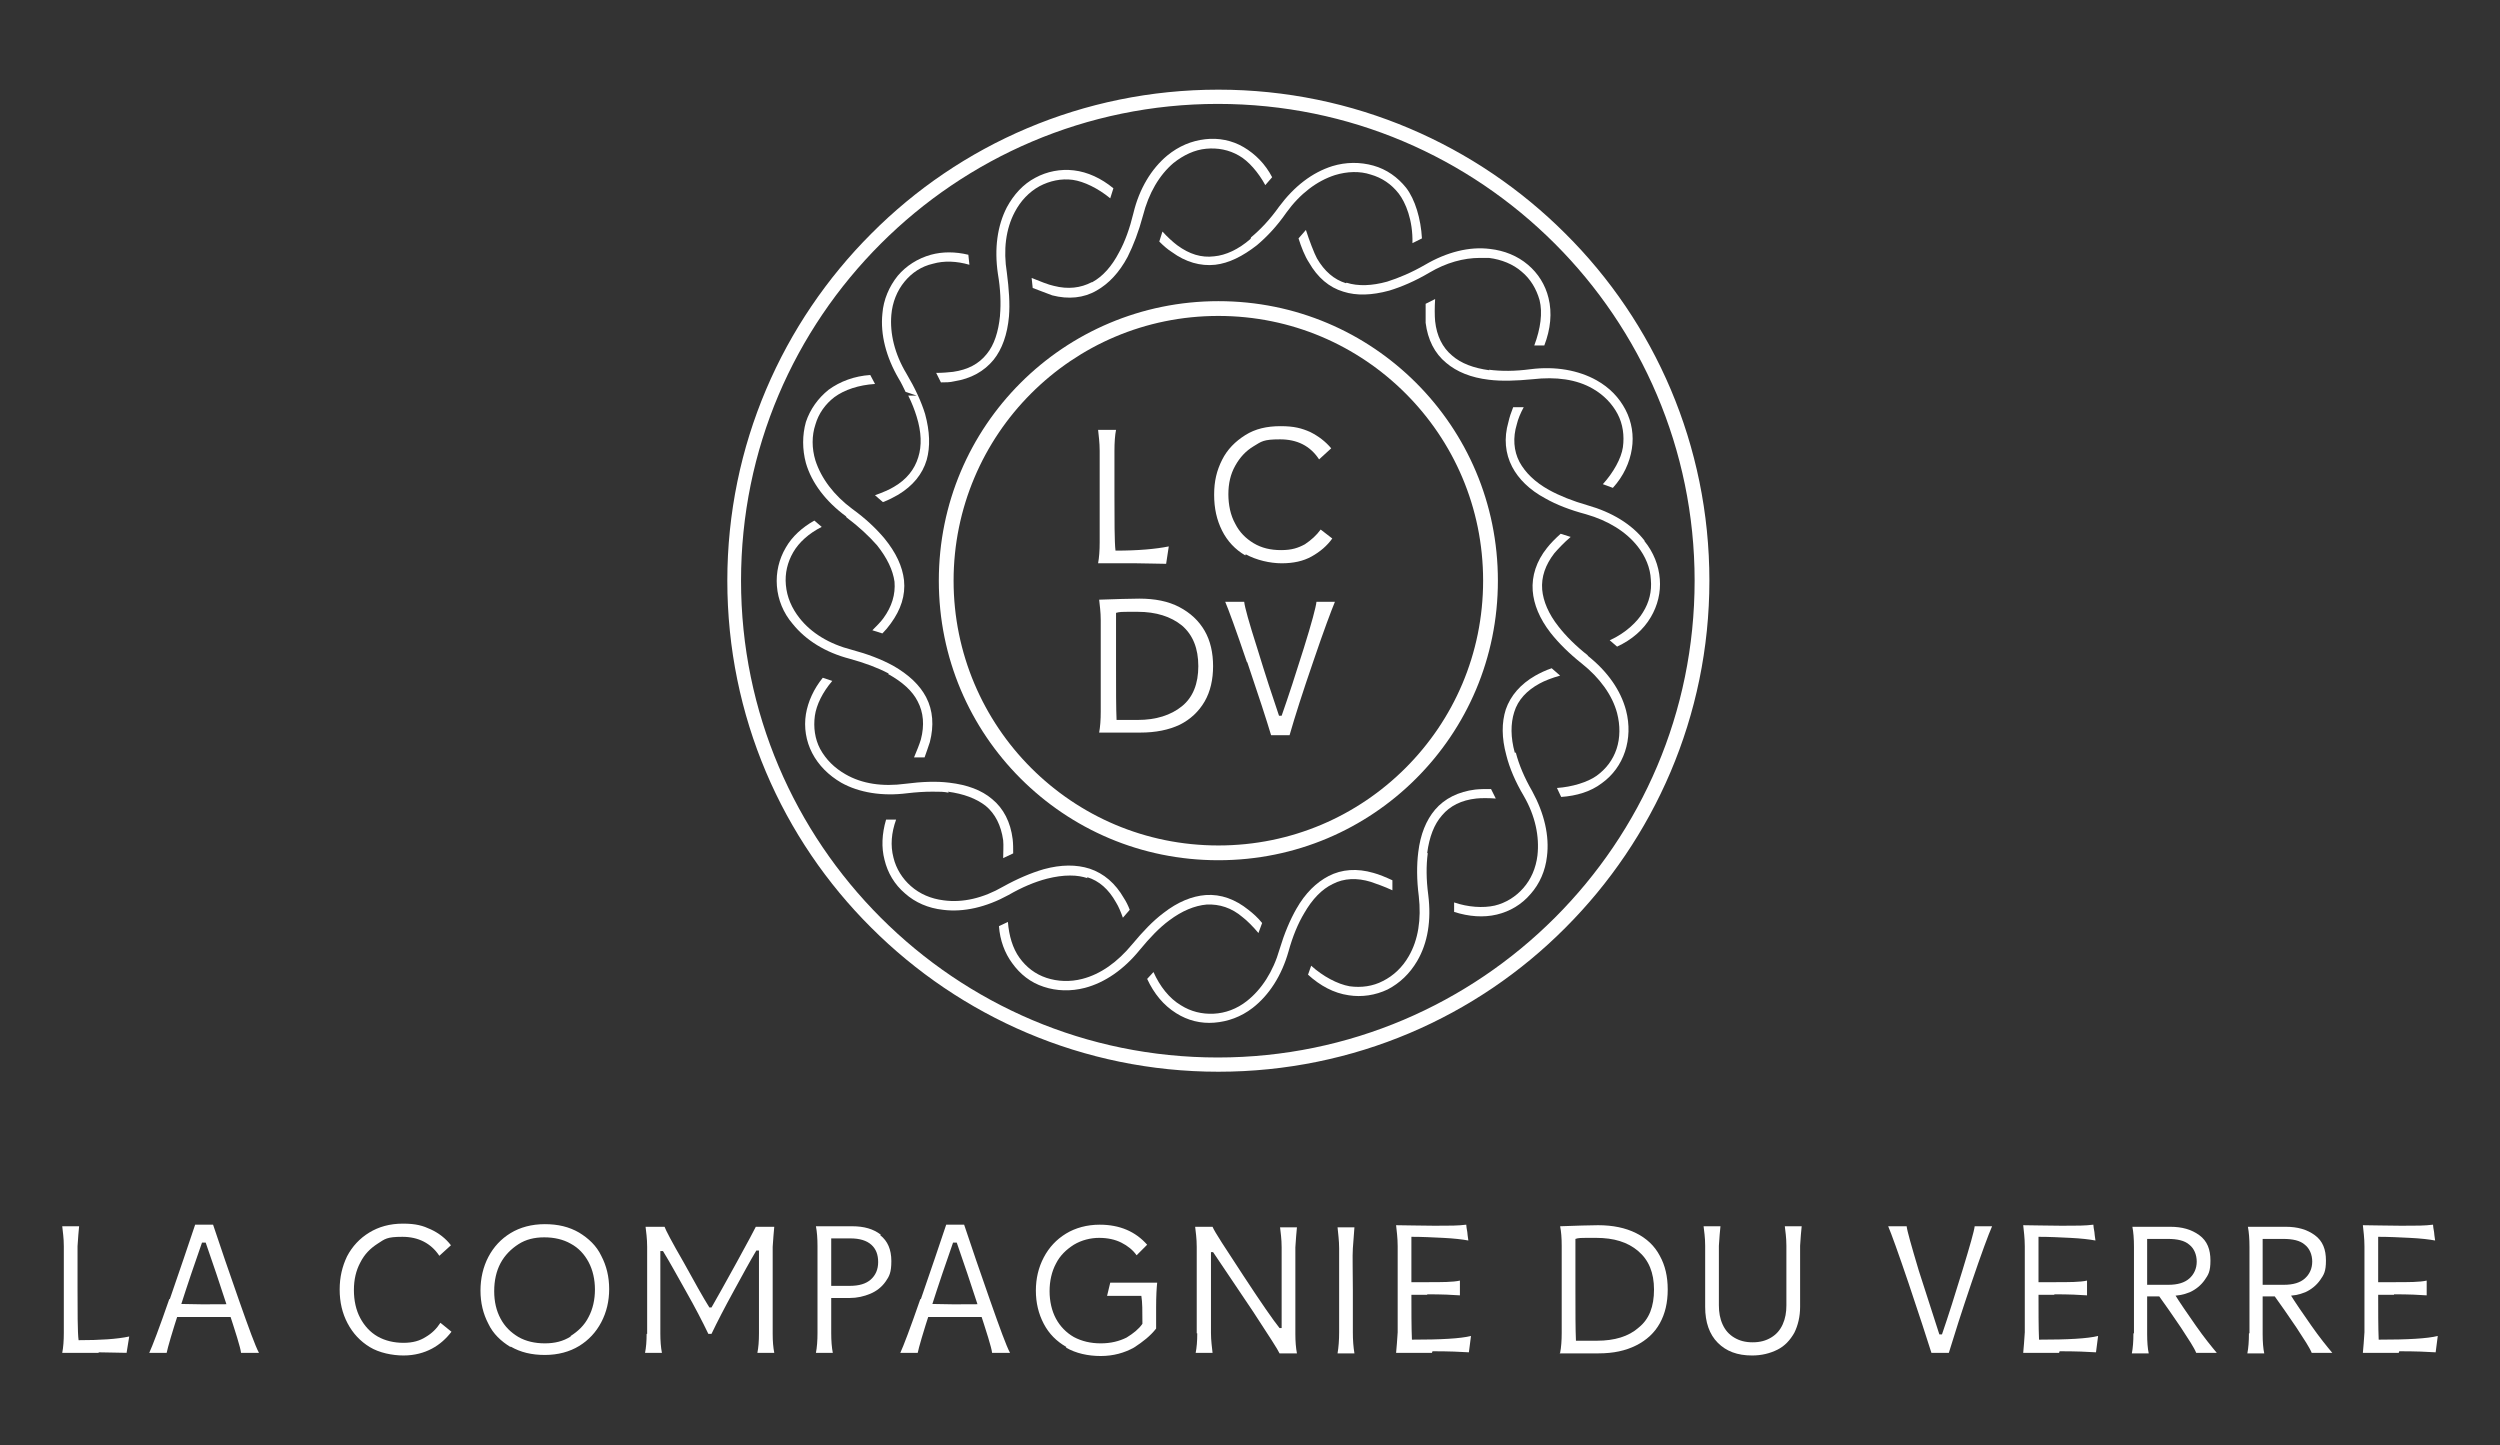 <?xml version="1.0" encoding="UTF-8"?> <svg xmlns="http://www.w3.org/2000/svg" id="Calque_1" width="474" height="274" version="1.1" viewBox="0 0 474 274"><rect x="0" y="0" width="474" height="274" fill="#333333" stroke="none"/><defs><style> .st0 { fill: #fff; } </style></defs><path class="st0" d="M296.8,44.3c-16.8-16.8-40.1-27.3-65.8-27.3s-49,10.4-65.8,27.3c-16.8,16.8-27.3,40.1-27.3,65.8s10.4,49,27.3,65.8c16.8,16.8,40.1,27.3,65.8,27.3s49-10.4,65.8-27.3c16.8-16.8,27.3-40.1,27.3-65.8s-10.4-49-27.3-65.8ZM294.8,174c-16.3,16.3-38.9,26.5-63.9,26.5s-47.5-10.1-63.9-26.5c-16.3-16.3-26.5-38.9-26.5-63.9s10.1-47.5,26.5-63.9c16.3-16.3,38.9-26.5,63.9-26.5s47.5,10.1,63.9,26.5c16.3,16.3,26.5,38.9,26.5,63.9s-10.1,47.5-26.5,63.9Z"></path><path class="st0" d="M231,57.1c-14.6,0-27.9,5.9-37.5,15.5-9.6,9.6-15.5,22.8-15.5,37.5s5.9,27.9,15.5,37.5c9.6,9.6,22.8,15.5,37.5,15.5s27.9-5.9,37.5-15.5c9.6-9.6,15.5-22.8,15.5-37.5s-5.9-27.9-15.5-37.5c-9.6-9.6-22.8-15.5-37.5-15.5ZM266.5,145.6c-9.1,9.1-21.6,14.7-35.5,14.7s-26.4-5.6-35.5-14.7c-9.1-9.1-14.7-21.7-14.7-35.5s5.6-26.4,14.7-35.5c9.1-9.1,21.6-14.7,35.5-14.7s26.4,5.6,35.5,14.7c9.1,9.1,14.7,21.6,14.7,35.5s-5.6,26.4-14.7,35.5Z"></path><path class="st0" d="M207,53.5c-2.1,1.1-4.5,1.4-7.2.7-1-.2-2.7-.9-4.2-1.5l.2,1.9,3.7,1.4c3.1.8,6,.5,8.4-.9,2.3-1.3,4.3-3.4,5.9-6.4,1.1-2.2,2.1-4.8,2.9-7.8,1.1-4.3,3.1-7.7,5.8-10,1.9-1.5,4-2.5,6.2-2.7,2.2-.2,4.3.2,6.2,1.3,1.8,1,3.7,3.2,5,5.6l1.3-1.5c-1.3-2.5-3.2-4.4-5.4-5.7-2.2-1.3-4.8-1.8-7.3-1.5-2.6.3-5,1.3-7.2,3.1-3,2.5-5.3,6.3-6.4,10.9-.7,2.9-1.6,5.4-2.7,7.4-1.4,2.7-3.1,4.6-5.1,5.7Z"></path><path class="st0" d="M189.6,59.9c-.3,3-1.1,5.5-2.5,7.2-1.5,1.9-3.6,3-6.4,3.4-.9.1-2,.2-3.2.2l.9,1.8c.9,0,1.7,0,2.5-.2,3.2-.5,5.7-1.9,7.5-4.1,1.6-2,2.6-4.8,2.9-8.2.2-2.4,0-5.2-.4-8.3-.7-4.3-.2-8.3,1.5-11.5,1.1-2.1,2.7-3.8,4.7-4.9,1.9-1,4.1-1.5,6.3-1.2,2.1.3,4.8,1.6,7.1,3.5l.6-1.9c-2.3-1.9-4.9-3.1-7.5-3.4-2.5-.3-5.1.2-7.3,1.4-2.3,1.2-4.1,3.2-5.4,5.6-1.8,3.5-2.4,7.8-1.7,12.6.5,2.9.6,5.6.4,7.9Z"></path><path class="st0" d="M172.2,75c.7,1.4,1.2,2.7,1.6,4,.9,2.9,1,5.5.3,7.7-.7,2.3-2.2,4.2-4.6,5.6-.8.5-2.2,1.1-3.6,1.6l1.5,1.3c1.1-.4,2-.9,2.9-1.4,2.8-1.7,4.6-3.9,5.4-6.6.7-2.5.6-5.4-.3-8.7-.7-2.3-1.9-4.9-3.5-7.6-2.3-3.8-3.2-7.7-2.9-11.2.2-2.4,1.1-4.6,2.5-6.3,1.4-1.7,3.2-2.9,5.4-3.4,2.1-.6,4.5-.5,6.9.2l-.2-1.9c-2.5-.6-4.9-.6-7.1,0-2.5.7-4.7,2.1-6.3,4-1.6,2-2.7,4.5-2.9,7.2-.4,3.9.7,8.2,3.1,12.3.5.8.9,1.7,1.3,2.5l2.1.7h-1.8Z"></path><path class="st0" d="M160.5,98.1c2.4,1.8,4.3,3.6,5.8,5.3,1.9,2.4,3,4.7,3.3,6.9.2,2.4-.5,4.7-2.1,6.9-.5.7-1.3,1.5-2.1,2.3l1.9.6c.6-.6,1.1-1.2,1.6-1.9,1.9-2.6,2.8-5.3,2.5-8.2-.3-2.6-1.5-5.2-3.7-7.9-1.6-1.9-3.6-3.8-6.1-5.6-3.5-2.6-5.9-5.8-7-9.2-.7-2.3-.7-4.7,0-6.8.6-2.1,1.9-3.9,3.6-5.2,1.9-1.4,4.6-2.3,7.7-2.5l-.9-1.7c-3,.2-5.7,1.2-7.9,2.8-2,1.6-3.5,3.7-4.3,6.1-.7,2.5-.7,5.2,0,7.8,1.1,3.8,3.8,7.3,7.6,10.1Z"></path><path class="st0" d="M168.4,127.8c2.7,1.5,4.6,3.2,5.6,5.2,1.1,2.1,1.3,4.5.6,7.2-.3,1-.8,2.2-1.3,3.4h2c.4-1.1.7-2,1-2.9.8-3.1.6-6-.7-8.5-1.2-2.3-3.3-4.3-6.3-6-2.2-1.2-4.8-2.2-7.8-3-4.3-1.1-7.7-3.2-9.9-6-1.5-1.9-2.4-4-2.6-6.3-.2-2.2.3-4.3,1.4-6.2,1.1-1.9,3-3.6,5.4-4.8l-1.4-1.2c-2.3,1.3-4.2,3-5.4,5.1-1.3,2.2-1.9,4.7-1.7,7.3.2,2.6,1.2,5.1,3,7.2,2.5,3.1,6.2,5.4,10.8,6.6,2.9.8,5.3,1.7,7.4,2.8Z"></path><path class="st0" d="M179.7,150.1c3,.4,5.4,1.3,7.2,2.7,1.8,1.5,2.9,3.7,3.3,6.5.1,1,0,2.3,0,3.4l1.9-.9c0-.9,0-1.9-.1-2.7-.4-3.2-1.7-5.8-3.9-7.6-2-1.7-4.7-2.7-8.1-3.1-2.4-.3-5.2-.2-8.3.2-4.4.6-8.3,0-11.4-1.8-2.1-1.2-3.7-2.8-4.8-4.8-1-1.9-1.3-4.1-1-6.3.3-2.1,1.5-4.5,3.3-6.6l-1.8-.6c-1.7,2.1-2.8,4.5-3.2,6.9-.4,2.5,0,5.1,1.2,7.4,1.2,2.3,3.1,4.2,5.5,5.6,3.4,1.9,7.8,2.6,12.5,2,1.7-.2,3.3-.3,4.8-.3s2.1,0,3.1.2Z"></path><path class="st0" d="M206.1,166.3c2.3.7,4.1,2.3,5.5,4.8.5.8.9,1.8,1.3,2.9l1.3-1.5c-.3-.8-.7-1.6-1.1-2.2-1.6-2.8-3.8-4.7-6.5-5.6-2.5-.8-5.4-.8-8.7.1-2.4.7-5,1.8-7.7,3.3-3.8,2.2-7.7,3.1-11.3,2.6-2.4-.3-4.5-1.2-6.2-2.7-1.6-1.4-2.8-3.3-3.3-5.4-.6-2.3-.4-4.7.5-7.2h-1.9c-.8,2.7-.9,5.3-.3,7.6.6,2.5,1.9,4.7,3.9,6.4,1.9,1.7,4.4,2.8,7.2,3.1,3.9.5,8.2-.5,12.4-2.8,2.6-1.5,5-2.5,7.3-3.1,1.6-.4,3-.6,4.4-.6s2.3.2,3.3.5Z"></path><path class="st0" d="M221.7,174.5c2.4-1.8,4.8-2.8,7.1-3,2.4-.1,4.7.6,6.8,2.4.8.6,2,1.8,3,3l.7-1.9c-.8-1-1.7-1.8-2.6-2.5-2.5-2-5.2-3-8.1-2.8-2.6.2-5.3,1.3-8,3.4-2,1.5-3.9,3.5-5.9,5.9-2.8,3.4-6,5.7-9.5,6.6-2.3.6-4.7.5-6.8-.2-2.1-.7-3.8-2-5.1-3.8-1.3-1.8-2-4.2-2.2-6.8l-1.7.8c.2,2.7,1.1,5.1,2.5,7,1.5,2.1,3.5,3.7,6,4.5,2.4.8,5.1.9,7.8.2,3.8-1,7.4-3.5,10.4-7.2,1.9-2.3,3.7-4.2,5.6-5.6Z"></path><path class="st0" d="M252.7,167.6c2.1-1.1,4.6-1.2,7.2-.4.9.3,2.6.9,4.1,1.6v-1.9c-1.3-.6-2.5-1.1-3.6-1.4-3.1-.9-6-.7-8.5.6-2.3,1.2-4.4,3.2-6.1,6.2-1.2,2.1-2.3,4.7-3.2,7.7-1.2,4.2-3.4,7.6-6.2,9.8-1.9,1.5-4.1,2.3-6.3,2.4-2.2.1-4.3-.4-6.2-1.6-2.2-1.3-4-3.6-5.2-6.3l-1.2,1.3c1.3,2.8,3.1,5,5.5,6.5,2.2,1.4,4.7,2,7.2,1.8,2.6-.2,5.1-1.1,7.3-2.8,3.1-2.4,5.5-6.1,6.8-10.7.8-2.9,1.8-5.3,3-7.3,1.5-2.6,3.3-4.5,5.4-5.5Z"></path><path class="st0" d="M270.6,161.7c.4-3,1.3-5.4,2.8-7.1,1.5-1.8,3.7-2.9,6.5-3.2.9-.1,2.3-.1,3.7,0l-.9-1.8c-1.1,0-2.1,0-3,.1-3.2.4-5.8,1.7-7.6,3.8-1.7,2-2.8,4.7-3.2,8.1-.3,2.4-.3,5.2.1,8.3.5,4.4-.1,8.3-1.9,11.4-1.2,2.1-2.9,3.7-4.9,4.7-1.9,1-4.1,1.3-6.3,1-2.3-.4-5.1-1.9-7.3-3.9l-.6,1.7c2.3,2.1,4.9,3.5,7.7,3.9,2.5.4,5.1,0,7.4-1.1,2.3-1.2,4.2-3,5.6-5.4,2-3.4,2.7-7.7,2.1-12.5-.4-3-.4-5.6-.1-7.9Z"></path><path class="st0" d="M287.2,142.7c-.8-2.9-.8-5.5-.1-7.7.7-2.3,2.4-4.1,4.8-5.4.9-.5,2.4-1.1,3.9-1.5l-1.6-1.4c-1.2.4-2.2.9-3.1,1.4-2.8,1.6-4.7,3.8-5.6,6.4-.8,2.5-.8,5.4.1,8.7.6,2.4,1.7,5,3.3,7.7,2.2,3.8,3,7.7,2.6,11.3-.3,2.4-1.2,4.5-2.7,6.2-1.4,1.6-3.3,2.8-5.4,3.3-2.2.5-5.1.3-7.7-.6v1.8c2.8.9,5.6,1.1,8.1.5,2.5-.6,4.7-1.9,6.4-3.9,1.7-1.9,2.8-4.4,3.1-7.1.5-3.9-.5-8.2-2.8-12.4-1.5-2.6-2.5-5-3.1-7.3Z"></path><path class="st0" d="M301.1,124.3c-2.3-1.8-4.2-3.7-5.6-5.5-1.9-2.4-2.9-4.8-3.1-7-.2-2.4.6-4.7,2.3-6.9.6-.7,1.8-2,3.1-3.1l-1.9-.6c-1,.9-1.9,1.8-2.6,2.7-2,2.5-2.9,5.3-2.7,8.1.2,2.6,1.3,5.3,3.4,8,1.5,1.9,3.5,3.9,5.9,5.8,3.4,2.7,5.8,6,6.7,9.4.6,2.3.6,4.7-.1,6.8-.7,2.1-2,3.8-3.8,5.1-1.7,1.2-4.6,2.1-7.5,2.3l.8,1.7c2.9-.2,5.6-1,7.7-2.6,2.1-1.5,3.6-3.6,4.4-6,.8-2.4.9-5.1.2-7.8-1-3.8-3.5-7.4-7.3-10.4Z"></path><path class="st0" d="M311.8,102.5c-2.4-3.1-6.2-5.4-10.8-6.7-2.8-.8-5.3-1.8-7.3-2.9-2.7-1.5-4.5-3.3-5.6-5.3-1.1-2.1-1.3-4.6-.5-7.2.2-.9.7-2.1,1.3-3.2h-2c-.4,1-.7,1.9-.9,2.8-.9,3.1-.6,6,.7,8.5,1.2,2.3,3.3,4.4,6.3,6,2.1,1.2,4.7,2.2,7.7,3,4.2,1.2,7.6,3.3,9.8,6.1,1.5,1.9,2.4,4.1,2.5,6.3.2,2.2-.3,4.3-1.5,6.2-1,1.7-3.2,3.9-6.3,5.3l1.4,1.2c2.8-1.3,5-3.2,6.4-5.6,1.3-2.2,1.9-4.7,1.7-7.2-.2-2.6-1.2-5.1-2.9-7.2Z"></path><path class="st0" d="M282.4,70.2c-3-.4-5.4-1.3-7.1-2.8-1.8-1.5-2.9-3.7-3.2-6.5-.1-1-.1-2.7,0-4.2l-1.8.9c0,1.3,0,2.5,0,3.6.4,3.2,1.7,5.8,3.9,7.6,2,1.7,4.7,2.8,8.1,3.2,2.4.3,5.2.2,8.3-.1,4.4-.5,8.3,0,11.4,1.8,2.1,1.2,3.7,2.9,4.7,4.8,1,1.9,1.3,4.1,1,6.3-.3,2.1-1.8,4.8-3.8,7l1.9.7c2-2.2,3.2-4.8,3.6-7.4.4-2.5,0-5.1-1.2-7.4-1.2-2.3-3-4.2-5.5-5.6-3.4-1.9-7.8-2.7-12.5-2.1-3,.4-5.6.4-7.9.1Z"></path><path class="st0" d="M255.2,53.7c-2.3-.7-4.1-2.3-5.5-4.7-.5-.9-1.5-3.5-2.1-5.4l-1.4,1.6c.5,1.6,1.2,3.4,2,4.6,1.6,2.8,3.8,4.7,6.5,5.5,2.5.8,5.4.7,8.7-.2,2.3-.7,4.9-1.8,7.6-3.4,3.2-1.9,6.5-2.8,9.6-2.8s1.1,0,1.7,0c2.4.3,4.6,1.2,6.2,2.6,1.7,1.4,2.8,3.3,3.4,5.4.6,2.4.2,5.4-1,8.6h1.9c1.2-3.1,1.5-6.2.8-9-.6-2.5-2-4.7-3.9-6.3-2-1.7-4.5-2.7-7.2-3-3.9-.5-8.2.6-12.3,3-2.6,1.5-5,2.5-7.2,3.2-2.9.8-5.5.9-7.7.2Z"></path><path class="st0" d="M237.1,45.3c-2.3,2-4.7,3.1-6.9,3.3-2.4.3-4.7-.4-7-2.1-.8-.6-1.9-1.6-2.8-2.6l-.6,1.9c.8.8,1.6,1.5,2.4,2,2.6,1.9,5.4,2.7,8.2,2.4,2.6-.3,5.2-1.6,7.9-3.7,1.9-1.6,3.8-3.6,5.6-6.2,2.6-3.6,5.8-6,9.2-7.1,2.3-.7,4.7-.8,6.8-.1,2.1.6,3.9,1.8,5.3,3.6,1.3,1.7,2.7,5,2.6,9.4l1.8-.9c-.2-3.7-1.3-7.4-3-9.6-1.6-2-3.7-3.5-6.2-4.2-2.5-.7-5.2-.7-7.8.1-3.8,1.2-7.2,3.8-10.1,7.7-1.7,2.4-3.5,4.3-5.3,5.8Z"></path><g><path class="st0" d="M18.7,256.5c-2,0-4.3,0-6.9,0,.2-1,.3-2.3.3-3.8s0-4.3,0-8.4,0-6.5,0-8c0-1.6-.2-2.8-.3-3.8h3.2c-.1,1-.2,2.2-.3,3.8,0,1.6,0,4.2,0,8s0,8.5.2,9.8c4,0,7.3-.2,9.6-.7l-.5,3.1c-1.6,0-3.4-.1-5.3-.1Z"></path><path class="st0" d="M32.2,246.3c1.9-5.5,3.5-10.2,4.8-14.1h1.7s1.7,0,1.7,0c1.4,4.2,3,8.9,4.9,14.3,1.9,5.4,3.1,8.7,3.8,10h-3.4c-.1-1-1-3.8-2.5-8.4-1.5-4.6-2.9-8.8-4.2-12.5h-.7c-1.3,3.7-2.7,7.8-4.2,12.5-1.5,4.6-2.3,7.4-2.5,8.4h-3.3c.6-1.3,1.9-4.7,3.8-10.2ZM38.3,247.3c3.4,0,5.5,0,6.4-.1v2.5c-1,0-3.1,0-6.4,0s-4.3,0-5.7,0v-2.5c1.8,0,3.7.1,5.7.1Z"></path><path class="st0" d="M70.1,255.4c-1.8-1.1-3.2-2.6-4.2-4.5-1-1.9-1.5-4-1.5-6.4s.5-4.4,1.4-6.3c1-1.9,2.4-3.4,4.2-4.5,1.8-1.1,3.9-1.7,6.4-1.7s3.8.4,5.3,1.1c1.5.7,2.8,1.7,3.8,3l-2.2,2c-1.6-2.4-4-3.6-7-3.6s-3.3.4-4.7,1.3c-1.4.9-2.5,2-3.3,3.6-.8,1.5-1.2,3.2-1.2,5.2s.4,3.8,1.2,5.3c.8,1.5,1.9,2.7,3.3,3.5,1.4.8,3.1,1.2,4.9,1.2s3.1-.4,4.2-1.1c1.2-.7,2.1-1.6,2.8-2.7l2.1,1.7c-1,1.3-2.2,2.4-3.7,3.2-1.5.8-3.3,1.3-5.4,1.3s-4.6-.5-6.4-1.6Z"></path><path class="st0" d="M96.8,255.4c-1.8-1.1-3.3-2.5-4.2-4.4-1-1.9-1.5-4-1.5-6.3s.5-4.5,1.5-6.4c1-1.9,2.4-3.4,4.2-4.5s4-1.7,6.5-1.7,4.6.5,6.5,1.6c1.8,1.1,3.3,2.5,4.2,4.4,1,1.9,1.5,4,1.5,6.3s-.5,4.4-1.5,6.3c-1,1.9-2.4,3.4-4.2,4.5-1.8,1.1-4,1.7-6.5,1.7s-4.6-.5-6.5-1.6ZM108.2,253.3c1.4-.9,2.6-2,3.4-3.6.8-1.5,1.2-3.3,1.2-5.2s-.4-3.7-1.2-5.2c-.8-1.5-1.9-2.7-3.4-3.5-1.4-.8-3.1-1.2-5-1.2s-3.5.4-4.9,1.3c-1.4.9-2.6,2.1-3.4,3.6-.8,1.5-1.2,3.3-1.2,5.3s.4,3.7,1.2,5.2c.8,1.5,1.9,2.6,3.4,3.5,1.4.8,3.1,1.2,5,1.2s3.5-.4,4.9-1.3Z"></path><path class="st0" d="M122.7,252.9c0-1.4,0-4.1,0-8.2s0-6.7,0-8.3c0-1.6-.2-2.9-.3-3.8h3.6c.2.6,1.4,2.9,3.6,6.7,2.1,3.8,3.7,6.7,4.9,8.6h.4c1.1-1.9,2.7-4.8,4.8-8.6,2.1-3.8,3.3-6.1,3.6-6.7h3.5c-.1,1-.2,2.3-.3,3.8,0,1.6,0,4.4,0,8.3s0,6.8,0,8.2c0,1.4.1,2.6.3,3.6h-3.2c.2-1,.3-2.2.3-3.7,0-1.4,0-4.3,0-8.7v-7h-.5c-1.2,2-2.6,4.6-4.3,7.7-1.7,3.1-3.1,5.8-4.2,8.1h-.6c-1.1-2.3-2.5-5-4.2-8s-3.1-5.6-4.4-7.7h-.5v6.9c0,4.3,0,7.2,0,8.7,0,1.4.1,2.7.3,3.7h-3.2c.2-1,.3-2.2.3-3.6Z"></path><path class="st0" d="M166.9,234.2c1.4,1.1,2.1,2.7,2.1,4.9s-.4,2.9-1.1,3.9-1.7,1.8-2.9,2.3c-1.2.5-2.5.8-3.9.8h-3.8v-2.3h3.8c1.8,0,3.1-.4,4-1.2s1.4-1.9,1.4-3.3-.4-2.5-1.3-3.3-2.2-1.2-4-1.2h-3.6c0,1,0,4.2,0,9.8s0,6.6,0,8.1.1,2.8.3,3.8h-3.2c.2-1,.3-2.3.3-3.8s0-4.2,0-8.1,0-6.8,0-8.3c0-1.5-.1-2.8-.3-3.8h6.9c2.2,0,4,.5,5.4,1.6Z"></path><path class="st0" d="M174.6,246.3c1.9-5.5,3.5-10.2,4.8-14.1h1.7s1.7,0,1.7,0c1.4,4.2,3,8.9,4.9,14.3,1.9,5.4,3.1,8.7,3.8,10h-3.4c-.1-1-1-3.8-2.5-8.4-1.5-4.6-2.9-8.8-4.2-12.5h-.7c-1.3,3.7-2.7,7.8-4.2,12.5-1.5,4.6-2.3,7.4-2.5,8.4h-3.3c.6-1.3,1.9-4.7,3.8-10.2ZM180.7,247.3c3.4,0,5.5,0,6.4-.1v2.5c-1,0-3.1,0-6.4,0s-4.3,0-5.7,0v-2.5c1.8,0,3.7.1,5.7.1Z"></path><path class="st0" d="M202.2,255.4c-1.9-1.1-3.3-2.5-4.3-4.4s-1.5-4-1.5-6.3.5-4.4,1.5-6.3,2.4-3.4,4.2-4.5c1.8-1.1,4-1.7,6.4-1.7,3.8,0,6.8,1.3,9,3.8l-2,2c-.7-1-1.7-1.8-2.9-2.4-1.2-.6-2.6-.9-4.2-.9s-3.3.4-4.8,1.3c-1.4.9-2.6,2-3.4,3.6-.8,1.5-1.2,3.3-1.2,5.2s.4,3.7,1.2,5.2c.8,1.5,2,2.7,3.4,3.5,1.5.8,3.2,1.2,5.1,1.2s3.5-.4,4.9-1.1c1.3-.8,2.3-1.6,3-2.6v-.3c0-2.1,0-3.8-.2-5h-1.5c-1.7,0-3.4,0-5,0l.6-2.5c1,0,2.5,0,4.5,0s2.9,0,4.4,0c-.1.9-.2,2.5-.2,4.7s0,2.8,0,4c-1.1,1.4-2.5,2.5-4.2,3.6-1.8,1-3.9,1.6-6.3,1.6s-4.7-.5-6.6-1.6Z"></path><path class="st0" d="M226.9,252.8c0-1.5,0-4.2,0-8.1s0-6.7,0-8.3c0-1.6-.2-2.9-.3-3.8h3.3c.4,1,2.4,4,5.8,9.2s5.7,8.5,6.9,10h.4v-7c0-3.9,0-6.7,0-8.3,0-1.6-.2-2.9-.3-3.8h3.2c-.1,1-.2,2.2-.3,3.8,0,1.6,0,4.3,0,8.3s0,6.7,0,8.1.1,2.7.3,3.7h-3.3c-.3-.7-2-3.3-5-7.9-3-4.5-5.6-8.3-7.6-11.3h-.4v7.3c0,3.8,0,6.5,0,8s.2,2.8.3,3.8h-3.2c.2-1,.3-2.2.3-3.7Z"></path><path class="st0" d="M253.9,252.6c0-1.5,0-4.2,0-8.1s0-6.3,0-7.8-.2-2.9-.3-4h3.2c-.1,1.1-.2,2.5-.3,4s0,4.2,0,7.8,0,6.6,0,8.1c0,1.5.1,2.8.3,4h-3.2c.2-1.2.3-2.5.3-4Z"></path><path class="st0" d="M271.5,256.5c-2.7,0-5,0-6.8,0,.1-1,.2-2.3.3-3.9,0-1.6,0-4.3,0-8s0-6.7,0-8.3-.2-3-.3-4c1.9,0,4.3.1,7.3.1s4.4,0,6-.2c0,.3.1.8.2,1.4,0,.3.1.8.2,1.6-1.1-.2-2.7-.4-4.8-.5-2-.1-4-.2-6-.2,0,.4,0,.8,0,1,0,3.6,0,6.5,0,9,0,4.1,0,7.2.1,9.5,5.5,0,9.2-.2,11.2-.7l-.4,3.1c-1.5-.1-3.8-.2-6.9-.2ZM270.6,245.5c-1.4,0-2.5,0-3.3,0v-2.4h3.3c2.8,0,4.9,0,6.2-.3v2.8c-1.3-.1-3.4-.2-6.2-.2Z"></path><path class="st0" d="M295.8,256.5c.2-1,.3-2.3.3-3.8,0-1.5,0-4.3,0-8.2s0-6.7,0-8.3c0-1.5-.1-2.7-.3-3.7,3.1-.1,5.5-.2,7.2-.2,2.8,0,5.2.5,7.2,1.5s3.5,2.4,4.5,4.3c1,1.8,1.5,3.9,1.5,6.4s-.5,4.6-1.5,6.4c-1,1.8-2.5,3.2-4.5,4.2-2,1-4.3,1.5-7.1,1.5h-7.4ZM302.8,254.2c3.3,0,6-.8,7.9-2.5,2-1.6,2.9-4,2.9-7.2s-1-5.6-3-7.3c-2-1.7-4.6-2.5-8-2.5s-3.2,0-3.9.2c0,.7,0,2,0,3.8,0,1.8,0,3.7,0,5.9,0,4.2,0,7.4.1,9.6h4Z"></path><path class="st0" d="M325.7,254.6c-1.6-1.6-2.4-3.9-2.4-6.8v-1.9c0-.4,0-.9,0-1.6,0-3.8,0-6.5,0-8.1,0-1.6-.2-2.8-.3-3.7h3.2c-.1.9-.2,2.1-.3,3.7,0,1.6,0,4.3,0,8.1v3.2c0,1.3.2,2.5.7,3.6.5,1.1,1.2,1.9,2.2,2.5,1,.6,2.1.9,3.5.9s2.5-.3,3.5-.9,1.7-1.4,2.2-2.5c.5-1.1.7-2.3.7-3.6v-3.2c0-3.8,0-6.5,0-8.1s-.2-2.8-.3-3.7h3.2c-.1.9-.2,2.1-.3,3.7,0,1.5,0,4.3,0,8.2s0,1.2,0,1.5v1.9c0,1.8-.4,3.5-1.1,4.9-.8,1.4-1.8,2.5-3.2,3.2-1.4.7-3,1.1-4.8,1.1-2.8,0-4.9-.8-6.5-2.4Z"></path><path class="st0" d="M361.9,243.4c-2-5.9-3.3-9.5-3.9-10.9h3.5c.1.9.9,3.7,2.3,8.4,1.5,4.7,2.8,8.7,3.9,12.1h.5c1.2-3.5,2.5-7.6,3.9-12.2,1.4-4.6,2.2-7.4,2.3-8.3h3.3c-.7,1.6-2,5.1-3.9,10.7s-3.3,10-4.3,13.3h-3.3c-.9-2.8-2.3-7.2-4.3-13.1Z"></path><path class="st0" d="M390.4,256.5c-2.7,0-5,0-6.8,0,.1-1,.2-2.3.3-3.9,0-1.6,0-4.3,0-8s0-6.7,0-8.3-.2-3-.3-4c1.9,0,4.3.1,7.3.1s4.4,0,6-.2c0,.3.1.8.2,1.4,0,.3.1.8.2,1.6-1.1-.2-2.7-.4-4.8-.5-2-.1-4-.2-6-.2,0,.4,0,.8,0,1,0,3.6,0,6.5,0,9,0,4.1,0,7.2.1,9.5,5.5,0,9.2-.2,11.2-.7l-.4,3.1c-1.5-.1-3.8-.2-6.9-.2ZM389.5,245.5c-1.4,0-2.5,0-3.3,0v-2.4h3.3c2.8,0,4.9,0,6.2-.3v2.8c-1.3-.1-3.4-.2-6.2-.2Z"></path><path class="st0" d="M404.6,252.8c0-1.5,0-4.2,0-8.1s0-6.8,0-8.3c0-1.5-.1-2.8-.3-3.8h7.2c2.2,0,4,.5,5.5,1.6s2.1,2.7,2.1,4.8-.4,2.7-1.1,3.7c-.7,1-1.7,1.8-2.8,2.3-1.2.5-2.4.7-3.7.7h-.3l1-.5c1.1,1.8,2.5,3.8,4.1,6.1,1.6,2.3,3,4,4,5.2h-3.9c-.4-1-1.4-2.5-2.9-4.8-1.5-2.2-3-4.4-4.6-6.6l1.9.7h-4.7v-2.2h5c1.8,0,3.1-.4,4-1.2.9-.8,1.4-1.9,1.4-3.2s-.5-2.5-1.4-3.2c-.9-.8-2.3-1.1-4.1-1.1h-3.9c0,1,0,4.3,0,10s0,6.5,0,8c0,1.5.1,2.8.3,3.7h-3.2c.2-1,.3-2.3.3-3.8Z"></path><path class="st0" d="M426.5,252.8c0-1.5,0-4.2,0-8.1s0-6.8,0-8.3c0-1.5-.1-2.8-.3-3.8h7.2c2.2,0,4,.5,5.5,1.6s2.1,2.7,2.1,4.8-.4,2.7-1.1,3.7c-.7,1-1.7,1.8-2.8,2.3-1.2.5-2.4.7-3.7.7h-.3l1-.5c1.1,1.8,2.5,3.8,4.1,6.1,1.6,2.3,3,4,4,5.2h-3.9c-.4-1-1.4-2.5-2.9-4.8-1.5-2.2-3-4.4-4.6-6.6l1.9.7h-4.7v-2.2h5c1.8,0,3.1-.4,4-1.2.9-.8,1.4-1.9,1.4-3.2s-.5-2.5-1.4-3.2c-.9-.8-2.3-1.1-4.1-1.1h-3.9c0,1,0,4.3,0,10s0,6.5,0,8c0,1.5.1,2.8.3,3.7h-3.2c.2-1,.3-2.3.3-3.8Z"></path><path class="st0" d="M454.8,256.5c-2.7,0-5,0-6.8,0,.1-1,.2-2.3.3-3.9,0-1.6,0-4.3,0-8s0-6.7,0-8.3-.2-3-.3-4c1.9,0,4.3.1,7.3.1s4.4,0,6-.2c0,.3.1.8.2,1.4,0,.3.1.8.2,1.6-1.1-.2-2.7-.4-4.8-.5-2-.1-4-.2-6-.2,0,.4,0,.8,0,1,0,3.6,0,6.5,0,9,0,4.1,0,7.2.1,9.5,5.5,0,9.2-.2,11.2-.7l-.4,3.1c-1.5-.1-3.8-.2-6.9-.2ZM453.9,245.5c-1.4,0-2.5,0-3.3,0v-2.4h3.3c2.8,0,4.9,0,6.2-.3v2.8c-1.3-.1-3.4-.2-6.2-.2Z"></path></g><g><path class="st0" d="M215.4,106.8c-2.1,0-4.5,0-7.2,0,.2-1.1.3-2.4.3-4,0-1.6,0-4.5,0-8.8s0-6.8,0-8.5c0-1.6-.2-3-.3-4h3.4c-.2,1-.3,2.4-.3,4,0,1.6,0,4.5,0,8.5s0,9,.2,10.4c4.3,0,7.6-.3,10.1-.8l-.5,3.3c-1.7,0-3.6-.1-5.6-.1Z"></path><path class="st0" d="M236.1,105.3c-1.9-1.1-3.4-2.7-4.4-4.7-1-2-1.5-4.2-1.5-6.8s.5-4.6,1.5-6.6c1-2,2.5-3.5,4.4-4.7,1.9-1.2,4.1-1.7,6.7-1.7s4,.4,5.6,1.1c1.6.8,2.9,1.8,4,3.1l-2.3,2.1c-1.7-2.6-4.2-3.8-7.4-3.8s-3.5.4-5,1.3c-1.5.9-2.6,2.1-3.5,3.7s-1.3,3.4-1.3,5.4.4,4,1.3,5.6c.8,1.6,2,2.8,3.5,3.7,1.5.9,3.2,1.3,5.2,1.3s3.2-.4,4.5-1.1c1.2-.8,2.2-1.7,3-2.8l2.2,1.7c-1,1.4-2.3,2.5-3.9,3.4-1.6.9-3.5,1.3-5.7,1.3s-4.8-.6-6.8-1.7Z"></path><path class="st0" d="M208.4,138.9c.2-1.1.3-2.4.3-4,0-1.6,0-4.5,0-8.6s0-7.1,0-8.7c0-1.6-.2-2.9-.3-3.9,3.2-.1,5.8-.2,7.6-.2,3,0,5.5.5,7.6,1.6,2.1,1.1,3.7,2.6,4.8,4.5,1.1,1.9,1.6,4.2,1.6,6.7s-.5,4.8-1.6,6.7c-1.1,1.9-2.7,3.4-4.7,4.4-2.1,1-4.6,1.5-7.5,1.5h-7.8ZM215.7,136.5c3.5,0,6.3-.9,8.4-2.6,2.1-1.7,3.1-4.3,3.1-7.6s-1-5.9-3.1-7.7c-2.1-1.7-4.9-2.6-8.4-2.6s-3.3,0-4.1.2c0,.8,0,2.1,0,4,0,1.9,0,3.9,0,6.2,0,4.4,0,7.8.1,10.1h4.2Z"></path><path class="st0" d="M236.4,125.5c-2.1-6.2-3.5-10-4.1-11.4h3.6c.1,1,.9,3.9,2.5,8.9,1.5,4.9,2.9,9.2,4.1,12.7h.5c1.3-3.7,2.7-8,4.2-12.8,1.5-4.8,2.3-7.8,2.4-8.8h3.5c-.7,1.7-2.1,5.4-4.1,11.3-2,5.8-3.5,10.5-4.5,14h-3.5c-.9-3-2.4-7.6-4.5-13.8Z"></path></g></svg> 